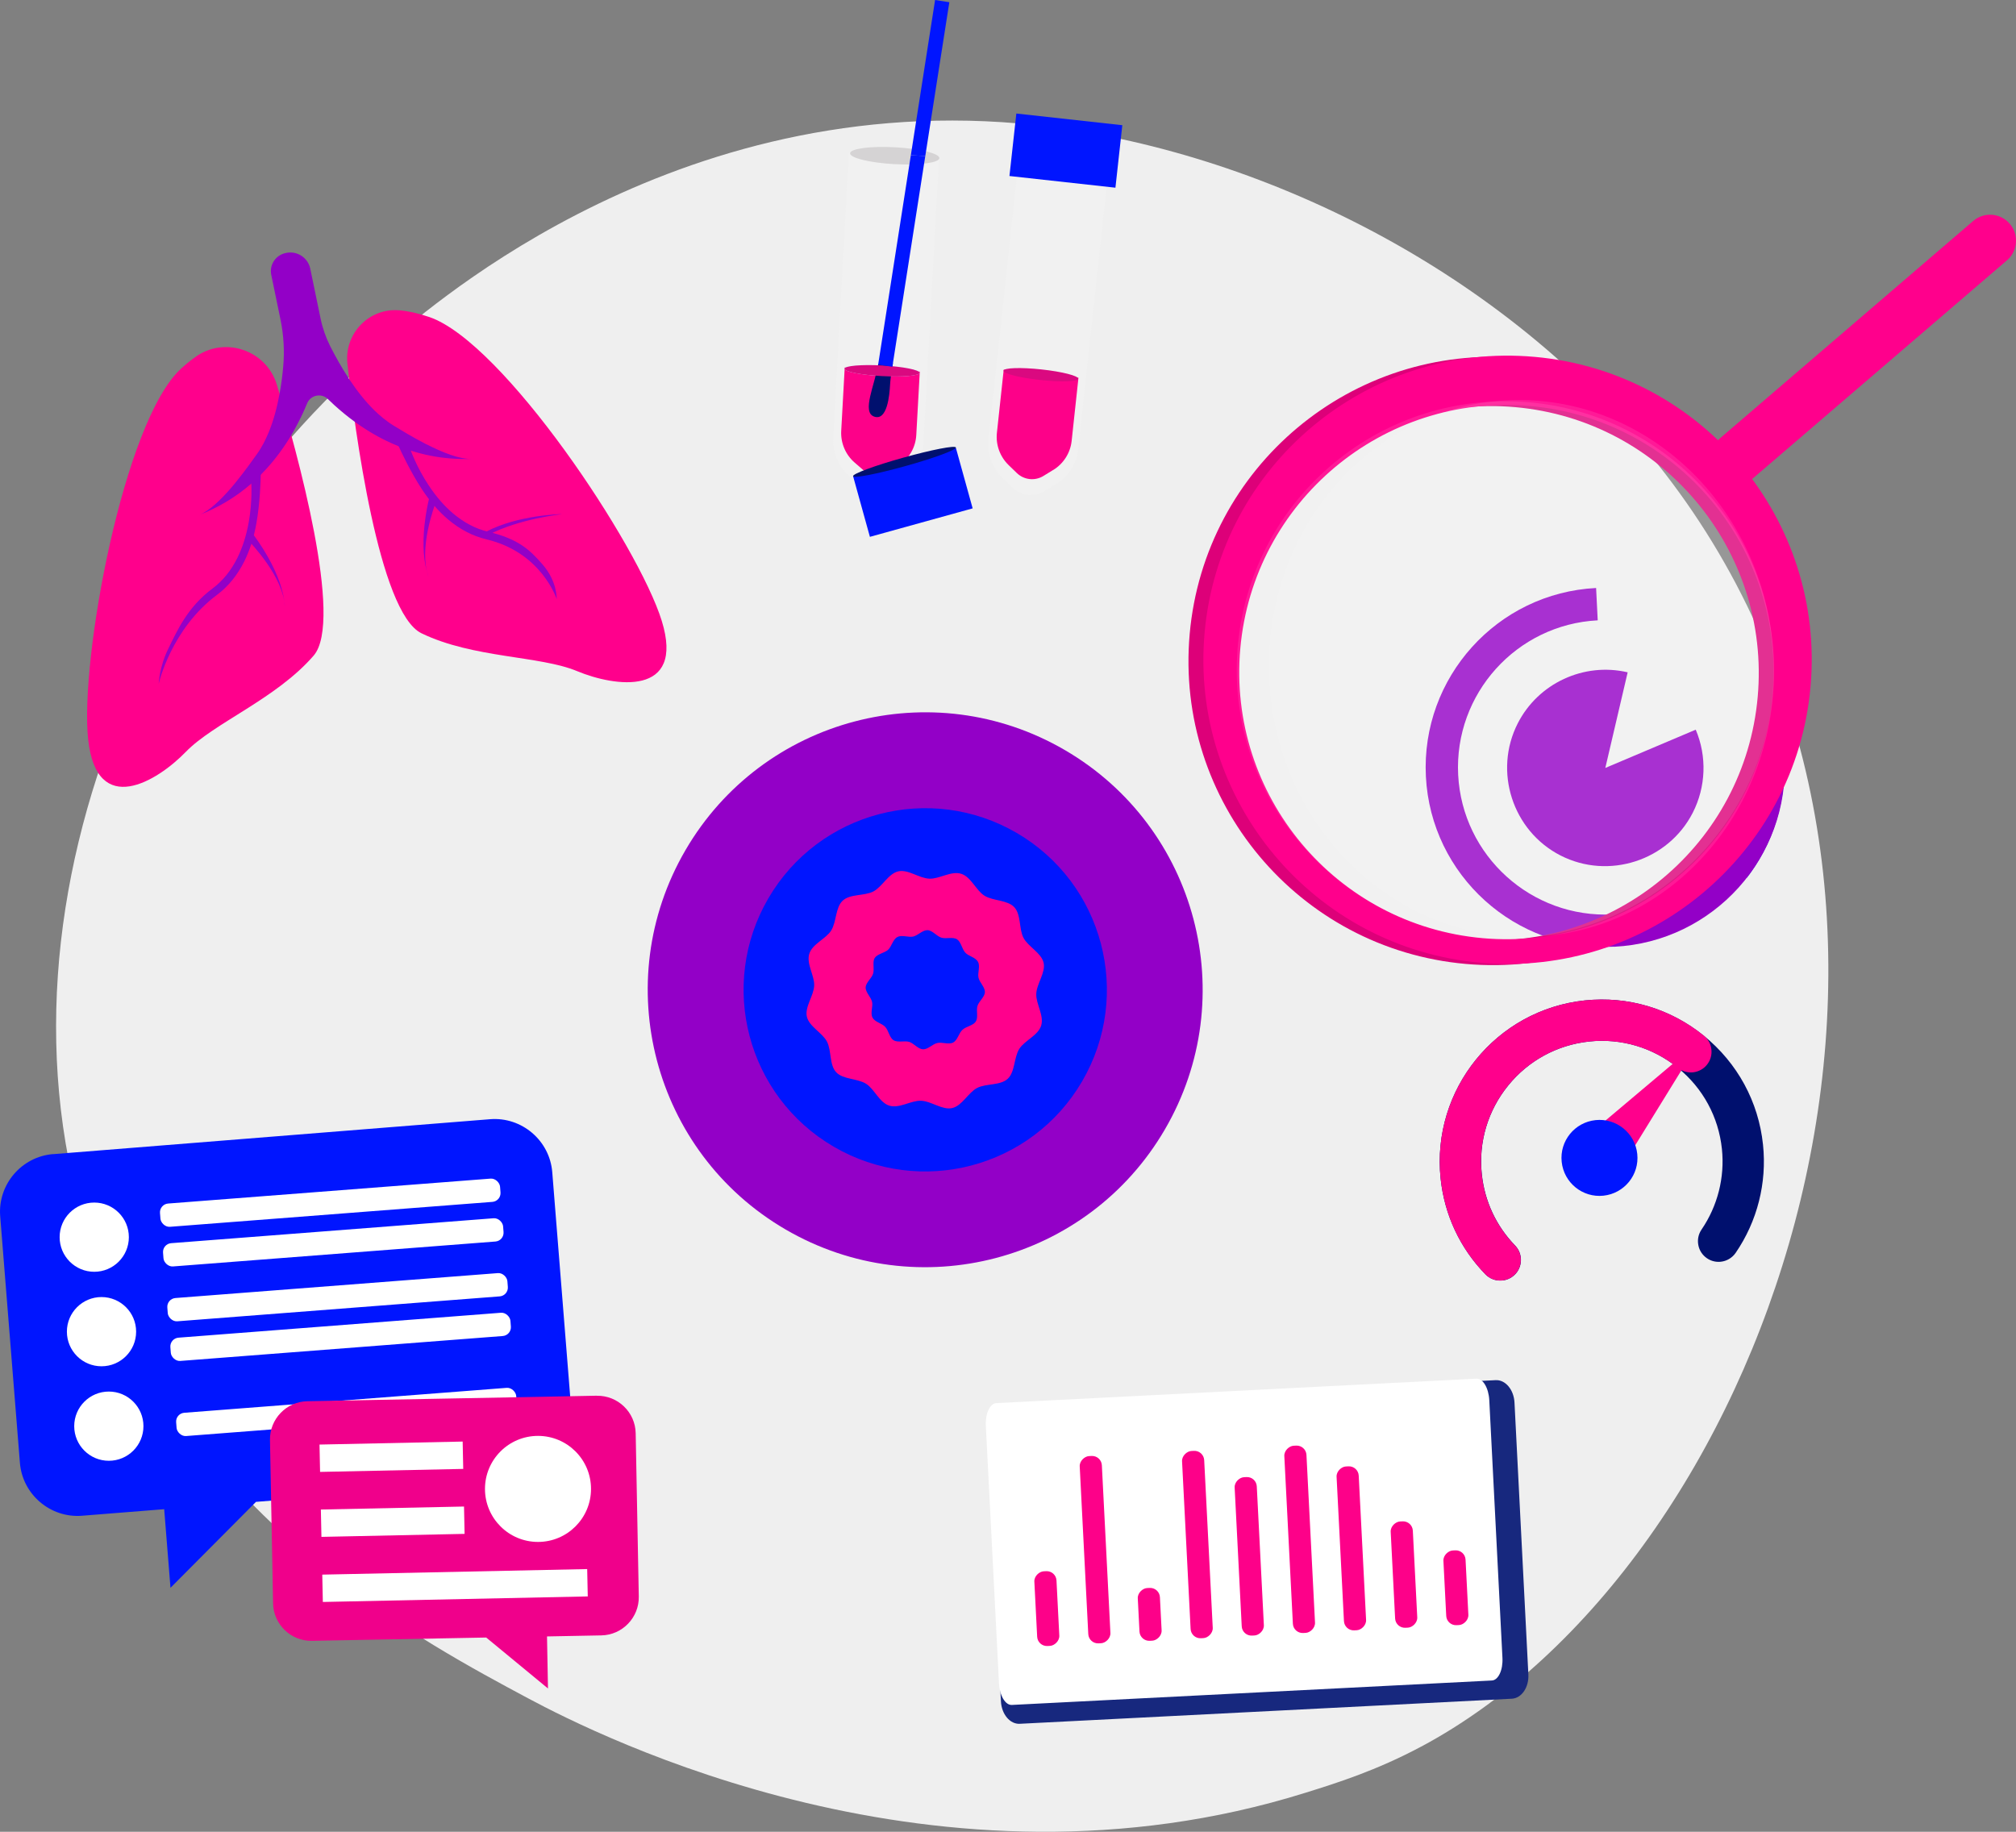 <?xml version="1.0" encoding="UTF-8"?>
<svg xmlns="http://www.w3.org/2000/svg" viewBox="0 0 311.02 282.62">
  <rect x="0" y="0" width="311.02" height="282.62" fill="#808080" stroke="none"/>
  <defs>
    <style>
      .cls-1 {
        mix-blend-mode: multiply;
      }

      .cls-2 {
        opacity: .1;
      }

      .cls-2, .cls-3, .cls-4, .cls-5, .cls-6, .cls-7, .cls-8, .cls-9, .cls-10, .cls-11, .cls-12, .cls-13, .cls-14, .cls-15, .cls-16 {
        stroke-width: 0px;
      }

      .cls-2, .cls-11 {
        fill: #fff;
      }

      .cls-17 {
        fill: none;
        stroke: #ff008c;
        stroke-linecap: round;
        stroke-linejoin: round;
        stroke-width: 8px;
      }

      .cls-18 {
        isolation: isolate;
      }

      .cls-3 {
        fill: #fd0189;
      }

      .cls-4 {
        fill: #17287e;
      }

      .cls-5 {
        fill: #d5d3d4;
      }

      .cls-6 {
        fill: #d6dcff;
      }

      .cls-7 {
        fill: #dd0079;
      }

      .cls-8 {
        fill: #da0980;
      }

      .cls-9 {
        fill: #9300c7;
      }

      .cls-10 {
        fill: #f1f1f1;
      }

      .cls-12 {
        fill: #efefef;
      }

      .cls-13 {
        fill: #f0008b;
      }

      .cls-14 {
        fill: #ff008c;
      }

      .cls-15 {
        fill: #00106e;
      }

      .cls-16 {
        fill: #0015ff;
      }
    </style>
  </defs>
  <g class="cls-18">
    <g id="Calque_2" data-name="Calque 2">
      <g id="Calque_1-2" data-name="Calque 1">
        <g>
          <path class="cls-12" d="M219.27,269.47c-6.96,3.72-13.06,5.63-17.87,7.13-56.58,17.7-108.93-8.69-119.96-14.59-16.3-8.72-47.79-25.57-63.61-60.33-23.92-52.59,1.84-115.89,43.51-150.07,7.62-6.25,48.53-41.38,106.52-31.16,35.09,6.19,71.85,26.86,93.31,58.55,45.06,66.52,10.86,162.28-41.91,190.48Z"></path>
          <g>
            <path class="cls-14" d="M30.22,55.02c4.56-3.18,10.9-.96,12.5,4.36,3.1,10.29,10.32,36.4,5.67,41.77-5.82,6.72-15.39,10.37-19.74,14.87-4.36,4.5-13.73,10.28-15.05-1.94-1.32-12.22,5.47-49.16,14.37-57.24.78-.71,1.53-1.31,2.25-1.81Z"></path>
            <path class="cls-14" d="M61.6,47.88c-4.66-.41-8.52,3.6-8,8.25,1.11,9.91,4.83,38.39,11.43,41.58,8,3.87,18.23,3.43,24.01,5.84,5.78,2.41,16.68,4.01,13.06-7.74-3.62-11.74-24.48-42.99-35.85-46.89-1.78-.61-3.32-.93-4.65-1.05Z"></path>
            <g>
              <path class="cls-9" d="M24.48,105.48h0c.02-.09.09-2.56,1.5-5.43,1.3-2.64,2.92-6.36,6.78-9.23,1.58-1.17,2.88-2.77,3.86-4.74.79-1.6,1.38-3.44,1.75-5.49.58-3.22.41-5.94.38-6.38,0-.04.01-.08.04-.11l1.22-1.11c.09-.08.22-.02.22.1-.01,1.04-.12,4.56-.68,7.68-.38,2.16-1.01,4.12-1.85,5.82-1.07,2.15-2.49,3.9-4.22,5.19-7.02,5.22-8.98,13.61-8.99,13.69Z"></path>
              <path class="cls-9" d="M43.94,93.47h0c-.3-4.5-5.05-9.49-5.81-10.28-.05-.06-.05-.15.01-.2l.72-.57c.06-.05.14-.04.19.02.28.37,1.25,1.67,2.26,3.45,1.59,2.81,2.47,5.36,2.62,7.57Z"></path>
              <path class="cls-9" d="M65.8,68.56c-.14-.07-.28-.14-.42-.22-1.78-.93-3.44-1.93-4.6-2.64-.57-.34-1.11-.74-1.64-1.16-.46-.37-.9-.77-1.33-1.18-1.5-1.46-2.81-3.17-3.92-4.84-1.25-1.88-2.24-3.72-2.94-5.09-.68-1.35-1.18-2.78-1.49-4.27l-1.59-7.69c-.35-1.72-2.05-2.82-3.76-2.44-.03,0-.05.01-.08.02-1.52.33-2.5,1.83-2.18,3.36l1.43,6.92c.49,2.39.63,4.84.41,7.26-.11,1.24-.28,2.66-.56,4.15-.36,1.97-.89,4.06-1.69,5.99-.23.55-.48,1.09-.75,1.61-.32.6-.66,1.18-1.05,1.72-.79,1.11-1.92,2.69-3.18,4.24-.1.12-.2.25-.3.37-.19.23-.38.45-.57.68-1.62,1.86-3.37,3.53-4.9,4.12,2.97-1.14,5.69-2.77,8.09-4.86.5-.44.99-.89,1.46-1.37.28-.28.55-.56.82-.86,1.44-1.57,2.74-3.33,3.89-5.26.69-1.16,1.32-2.38,1.9-3.65.19-.41.36-.82.53-1.23.53-1.3,2.21-1.64,3.22-.66.31.3.64.61.97.92,1.04.94,2.1,1.81,3.19,2.6,1.82,1.32,3.71,2.42,5.65,3.29.36.16.73.32,1.09.46.62.25,1.25.47,1.88.68,1.02.32,2.04.59,3.08.79,2.06.4,4.16.56,6.28.48-1.83.07-4.46-.99-6.92-2.24Z"></path>
              <path class="cls-9" d="M85.9,92.44h0c-.05-.08.13-2.68-2.21-5.37-1.94-2.22-3.7-3.92-8.38-5.03-1.92-.45-3.74-1.41-5.42-2.83-1.36-1.15-2.63-2.62-3.77-4.35-1.81-2.73-2.73-5.29-2.88-5.71-.01-.04-.04-.07-.08-.08l-1.56-.54c-.11-.04-.21.07-.16.18.42.95,1.92,4.14,3.66,6.79,1.21,1.83,2.55,3.39,4,4.62,1.83,1.55,3.83,2.59,5.93,3.09,8.52,2.01,10.82,9.16,10.87,9.23Z"></path>
              <path class="cls-9" d="M75.23,82.48s.11.06.16.03c4.65-2.45,11.26-3.18,11.33-3.19h0c-.28,0-6.79.14-11.68,2.69-.08.04-.09.14-.04.21l.23.26Z"></path>
              <path class="cls-9" d="M66.08,88.9h0c-1.5-4.25.88-10.72,1.27-11.73.03-.07-.01-.15-.09-.17l-.89-.24c-.07-.02-.14.02-.16.1-.11.45-.49,2.03-.71,4.06-.35,3.21-.15,5.9.59,7.99Z"></path>
            </g>
          </g>
          <g>
            <circle class="cls-9" cx="142.74" cy="152.72" r="42.8" transform="translate(-61.09 199.11) rotate(-59.76)"></circle>
            <circle class="cls-16" cx="142.74" cy="152.72" r="28.02" transform="translate(-61.1 199.05) rotate(-59.74)"></circle>
            <path class="cls-14" d="M160.63,158.23c-.47,1.53-2.56,2.3-3.38,3.6-.84,1.34-.64,3.55-1.78,4.61-1.15,1.07-3.35.7-4.73,1.42-1.38.73-2.31,2.75-3.84,3.1-1.51.35-3.22-1.07-4.81-1.13-1.53-.06-3.34,1.23-4.88.76s-2.3-2.56-3.6-3.38c-1.34-.84-3.55-.64-4.61-1.78-1.07-1.15-.7-3.35-1.42-4.73-.73-1.38-2.75-2.31-3.1-3.84-.35-1.51,1.07-3.22,1.13-4.81.06-1.53-1.23-3.34-.76-4.88s2.56-2.3,3.38-3.6c.84-1.34.64-3.55,1.78-4.61,1.15-1.07,3.35-.7,4.73-1.42,1.38-.73,2.31-2.75,3.84-3.1,1.51-.35,3.22,1.07,4.81,1.13,1.53.06,3.34-1.23,4.88-.76s2.3,2.56,3.6,3.38c1.34.84,3.55.64,4.61,1.78,1.07,1.15.7,3.35,1.42,4.73.73,1.38,2.75,2.31,3.1,3.84.35,1.51-1.07,3.22-1.13,4.81-.06,1.53,1.23,3.34.76,4.88Z"></path>
            <path class="cls-16" d="M150.8,155.2c-.23.74.16,1.76-.26,2.4-.4.65-1.49.75-2.06,1.29-.56.51-.74,1.59-1.43,1.96-.7.36-1.69-.1-2.43.07-.77.17-1.46,1.01-2.22.97-.77-.02-1.41-.92-2.13-1.14s-1.77.15-2.42-.26c-.64-.4-.75-1.49-1.28-2.05-.51-.56-1.59-.74-1.96-1.43-.37-.7.09-1.7-.07-2.43-.18-.77-1.01-1.46-.99-2.23.03-.77.93-1.4,1.15-2.13.1-.33.08-.71.07-1.09-.02-.49-.05-.96.18-1.33.41-.63,1.49-.75,2.07-1.27.55-.51.72-1.59,1.43-1.96.7-.37,1.7.09,2.43-.07.76-.19,1.46-1.01,2.21-.99.77.03,1.4.93,2.14,1.16s1.76-.16,2.41.25c.65.42.75,1.49,1.29,2.07.51.55,1.59.72,1.96,1.43.36.7-.1,1.69.07,2.43.17.75,1.01,1.46.98,2.21,0,.37-.22.71-.46,1.04-.27.37-.57.73-.68,1.11Z"></path>
          </g>
          <g>
            <path class="cls-16" d="M8.2,178.06c-4.88.39-8.56,4.7-8.17,9.59l3.04,38.04c.39,4.88,4.7,8.56,9.59,8.17l12.67-1.01.97,12.13,13.19-13.26,40.58-3.24c4.88-.39,8.56-4.7,8.17-9.59l-3.04-38.04c-.39-4.88-4.7-8.56-9.59-8.17l-67.4,5.39h0Z"></path>
            <circle class="cls-11" cx="14.54" cy="190.88" r="5.34"></circle>
            <rect class="cls-11" x="24.62" y="183.77" width="52.62" height="3.6" rx="1.36" ry="1.36" transform="translate(-14.13 4.47) rotate(-4.42)"></rect>
            <rect class="cls-11" x="25.09" y="189.88" width="52.62" height="3.6" rx="1.36" ry="1.36" transform="translate(-14.6 4.53) rotate(-4.42)"></rect>
            <circle class="cls-11" cx="15.66" cy="205.46" r="5.34"></circle>
            <rect class="cls-11" x="25.75" y="198.35" width="52.62" height="3.6" rx="1.36" ry="1.36" transform="translate(-15.25 4.6) rotate(-4.42)"></rect>
            <rect class="cls-11" x="26.22" y="204.46" width="52.62" height="3.6" rx="1.36" ry="1.36" transform="translate(-15.72 4.66) rotate(-4.42)"></rect>
            <circle class="cls-11" cx="16.79" cy="220.04" r="5.34"></circle>
            <rect class="cls-11" x="27.11" y="216.05" width="52.62" height="3.6" rx="1.36" ry="1.36" transform="translate(-16.61 4.76) rotate(-4.42)"></rect>
            <path class="cls-13" d="M92.08,215.34l-44.66.85c-3.24.06-5.83,2.76-5.77,5.99l.48,25.21c.06,3.24,2.76,5.83,5.99,5.77l26.89-.51,9.53,7.86-.15-8.03,8.39-.16c3.24-.06,5.83-2.76,5.77-5.99l-.48-25.21c-.06-3.24-2.76-5.83-5.99-5.77h0Z"></path>
            <rect class="cls-11" x="49.34" y="222.64" width="22.09" height="4.22" transform="translate(-4.7 1.32) rotate(-1.2)"></rect>
            <rect class="cls-11" x="49.55" y="232.67" width="22.09" height="4.22" transform="translate(-4.91 1.32) rotate(-1.2)"></rect>
            <rect class="cls-11" x="49.76" y="242.51" width="40.88" height="4.22" transform="translate(-5.11 1.53) rotate(-1.2)"></rect>
            <circle class="cls-11" cx="83" cy="229.72" r="8.18"></circle>
          </g>
          <g>
            <g>
              <path class="cls-10" d="M139.34,73.89l-1.75,1.21c-1.52,1.05-3.55.94-4.95-.27l-1.6-1.39c-1.69-1.47-2.61-3.64-2.49-5.88l2.42-44.13c1.27.67,3.58,1.68,6.64,1.9,3.31.23,5.9-.59,7.27-1.13-.81,14.71-1.61,29.42-2.42,44.13-.12,2.24-1.27,4.29-3.12,5.57Z"></path>
              <path class="cls-3" d="M138.76,71.75l-1.45,1.01c-1.26.87-2.96.78-4.12-.23l-1.34-1.16c-1.41-1.22-2.17-3.03-2.07-4.89l.54-9.78,11.58.64-.54,9.78c-.1,1.86-1.06,3.57-2.6,4.64Z"></path>
              <g class="cls-1">
                <ellipse class="cls-6" cx="136.08" cy="57.2" rx=".82" ry="5.79" transform="translate(71.51 189.95) rotate(-86.86)"></ellipse>
              </g>
              <path class="cls-15" d="M137.76,56.04s-.38,2.09-.44,3.28c-.09,1.7-.45,5.65-2.45,4.96-1.98-.68.1-4.89.62-8.13l2.27-.11Z"></path>
              <ellipse class="cls-8" cx="136.08" cy="57.2" rx=".82" ry="5.79" transform="translate(71.51 189.95) rotate(-86.86)"></ellipse>
              <ellipse class="cls-5" cx="138.03" cy="24.02" rx="1.3" ry="6.9" transform="translate(106.49 160.53) rotate(-86.86)"></ellipse>
              <g>
                <polygon class="cls-16" points="146.46 .34 144.26 0 140.52 23.95 142.75 24.07 146.46 .34"></polygon>
                <polygon class="cls-16" points="137.67 56.59 142.75 24.07 140.52 23.95 135.48 56.25 137.67 56.59"></polygon>
              </g>
            </g>
            <g>
              <rect class="cls-16" x="132.61" y="71.11" width="16.45" height="9.7" transform="translate(-15.17 40.37) rotate(-15.49)"></rect>
              <path class="cls-15" d="M147.47,69.04c.1.36-3.37,1.64-7.75,2.86-4.38,1.22-8.01,1.93-8.11,1.57-.1-.36,3.37-1.64,7.75-2.86,4.38-1.22,8.01-1.93,8.11-1.57Z"></path>
            </g>
          </g>
          <g>
            <path class="cls-10" d="M162.95,74.66l-1.81,1.11c-1.57.97-3.6.75-4.93-.53l-1.53-1.47c-1.61-1.56-2.42-3.77-2.18-6l4.75-43.94,13.85,1.5-4.75,43.94c-.24,2.23-1.5,4.22-3.41,5.4Z"></path>
            <path class="cls-3" d="M162.49,72.5l-1.51.93c-1.31.81-3,.62-4.1-.44l-1.27-1.23c-1.34-1.3-2.01-3.14-1.81-4.99l1.05-9.74,11.53,1.25-1.05,9.74c-.2,1.86-1.25,3.51-2.84,4.49Z"></path>
            <ellipse class="cls-8" cx="160.59" cy="57.83" rx=".82" ry="5.79" transform="translate(85.85 211.27) rotate(-83.84)"></ellipse>
            <rect class="cls-16" x="156.22" y="18.38" width="16.45" height="9.7" transform="translate(3.53 -17.87) rotate(6.29)"></rect>
          </g>
          <path class="cls-16" d="M269.49,135.42l-3.95-3.05c3.31-4.28,4.98-9.62,4.7-15.03l4.99-.25c.34,6.6-1.7,13.11-5.74,18.34Z"></path>
          <path class="cls-9" d="M249.06,146.06c-15.26.78-28.31-11-29.08-26.26s11-28.31,26.26-29.08l.25,4.99c-12.51.64-22.16,11.33-21.53,23.84.64,12.51,11.33,22.16,23.84,21.53s22.16-11.33,21.53-23.84l4.99-.25c.78,15.26-11,28.31-26.26,29.08Z"></path>
          <path class="cls-9" d="M247.65,118.49l13.96-5.91c1.75,4.13,1.58,8.82-.46,12.82-3.79,7.4-12.99,10.38-20.4,6.59s-10.38-12.99-6.59-20.4c3.16-6.18,10.19-9.44,16.95-7.86l-3.45,14.76Z"></path>
          <g>
            <g>
              <path class="cls-15" d="M265.33,193.41c-.44.05-.89-.06-1.28-.32-.87-.6-1.1-1.79-.5-2.66,2.65-3.88,3.84-8.6,3.35-13.28-1.14-10.91-10.95-18.86-21.86-17.72-10.91,1.14-18.86,10.95-17.72,21.86.47,4.48,2.37,8.55,5.49,11.77.74.76.72,1.97-.04,2.71-.76.74-1.97.72-2.71-.04-3.73-3.85-6-8.7-6.55-14.04-1.36-13.01,8.12-24.71,21.13-26.07,13.01-1.36,24.71,8.12,26.07,21.13.58,5.59-.84,11.21-4,15.84-.33.48-.84.77-1.38.82Z"></path>
              <path class="cls-15" d="M231.61,197.57c-.89.05-1.79-.28-2.45-.96-3.93-4.05-6.32-9.17-6.91-14.79-1.43-13.71,8.55-26.03,22.27-27.47,6.63-.69,13.14,1.24,18.34,5.45,5.19,4.21,8.44,10.18,9.13,16.81.62,5.89-.88,11.82-4.22,16.69-.53.77-1.37,1.27-2.3,1.37h0c-.75.08-1.51-.11-2.13-.54-.7-.48-1.18-1.21-1.33-2.04-.16-.84.02-1.69.5-2.39,2.48-3.63,3.6-8.05,3.14-12.43-.52-4.94-2.93-9.39-6.8-12.52-3.87-3.14-8.72-4.58-13.66-4.06-4.94.52-9.39,2.93-12.52,6.8-3.14,3.87-4.58,8.72-4.06,13.66.44,4.19,2.22,8,5.14,11.02,1.22,1.26,1.19,3.29-.07,4.51-.58.56-1.31.86-2.06.89ZM246,156.78c-.4.02-.81.05-1.22.09-12.32,1.29-21.29,12.35-20,24.67.53,5.05,2.67,9.65,6.2,13.29.25.25.66.26.91.01.25-.25.26-.66.01-.91-3.33-3.43-5.35-7.76-5.85-12.52-.59-5.62,1.05-11.13,4.62-15.53,3.56-4.4,8.62-7.14,14.24-7.73,5.62-.59,11.13,1.05,15.53,4.62,4.4,3.56,7.14,8.62,7.73,14.24.52,4.98-.75,10-3.57,14.13-.13.19-.12.38-.1.48.02.1.08.28.27.41.16.11.32.12.43.11h0c.19-.02.36-.12.46-.28,3-4.38,4.34-9.71,3.79-14.99-.62-5.96-3.54-11.32-8.2-15.1-4.35-3.52-9.72-5.28-15.26-4.99Z"></path>
            </g>
            <g>
              <path class="cls-14" d="M231.65,196.29c-.57.06-1.15-.13-1.58-.57-3.73-3.85-6-8.7-6.55-14.04-1.36-13.01,8.12-24.71,21.13-26.07,6.3-.66,12.49,1.18,17.41,5.17.82.67.95,1.87.28,2.69-.67.82-1.87.95-2.69.28-4.13-3.35-9.32-4.88-14.6-4.33-10.91,1.14-18.86,10.95-17.72,21.86.47,4.48,2.37,8.55,5.49,11.77.74.76.72,1.97-.04,2.71-.32.31-.72.49-1.13.53Z"></path>
              <path class="cls-14" d="M231.61,197.57c-.92.05-1.8-.3-2.45-.96-3.93-4.05-6.32-9.17-6.91-14.79-1.43-13.71,8.55-26.03,22.27-27.47,6.64-.69,13.16,1.24,18.35,5.44.66.54,1.08,1.3,1.16,2.15.09.85-.16,1.68-.69,2.34-1.11,1.37-3.12,1.58-4.49.47-3.87-3.13-8.72-4.57-13.67-4.06-10.21,1.07-17.65,10.25-16.59,20.46.44,4.19,2.22,8,5.14,11.02,1.22,1.26,1.19,3.29-.07,4.51-.51.49-1.18.81-1.89.88h0c-.06,0-.12.01-.17.01ZM246,156.78c-.41.02-.81.05-1.22.09-12.32,1.29-21.29,12.35-20,24.67.53,5.05,2.67,9.65,6.2,13.29.14.14.33.21.53.19h0c.1-.01.25-.05.38-.18.25-.25.26-.66.01-.91-3.33-3.43-5.35-7.76-5.85-12.52-.59-5.62,1.05-11.13,4.62-15.53,3.56-4.4,8.62-7.14,14.24-7.73,5.62-.59,11.14,1.05,15.53,4.61.28.22.68.18.9-.09.15-.18.15-.37.14-.47-.01-.1-.05-.29-.23-.43-4.34-3.52-9.72-5.27-15.26-4.98Z"></path>
            </g>
            <path class="cls-14" d="M243.07,176.78l19.07-16.08-13.13,21.3c-.46.33-3.68-1.05-3.94-1.43-.2-.31-2.28-3.46-2.01-3.78Z"></path>
            <path class="cls-16" d="M247.37,184.48c3.22-.34,5.56-3.22,5.22-6.44-.34-3.22-3.22-5.56-6.44-5.22-3.22.34-5.56,3.22-5.22,6.44.34,3.22,3.22,5.56,6.44,5.22Z"></path>
          </g>
          <g>
            <path class="cls-4" d="M154.83,216.81l75.91-3.87c1.51-.08,2.81,1.47,2.91,3.46l2.14,41.95c.1,1.99-1.04,3.66-2.55,3.74l-75.91,3.87c-1.51.08-2.81-1.47-2.91-3.46l-2.14-41.95c-.1-1.99,1.04-3.66,2.55-3.74Z"></path>
            <path class="cls-11" d="M153.72,216.48l74.06-3.77c1-.05,1.88,1.43,1.98,3.32l2.03,39.75c.1,1.88-.63,3.45-1.63,3.5l-74.06,3.77c-1,.05-1.88-1.43-1.98-3.32l-2.03-39.75c-.1-1.88.63-3.45,1.63-3.5Z"></path>
            <rect class="cls-3" x="155.74" y="246.49" width="11.54" height="3.42" rx="1.51" ry="1.51" transform="translate(-78.15 422.13) rotate(-92.92)"></rect>
            <rect class="cls-3" x="154.5" y="237.4" width="28.93" height="3.42" rx="1.51" ry="1.51" transform="translate(-61.25 420.02) rotate(-92.92)"></rect>
            <rect class="cls-3" x="173.3" y="247.38" width="8.15" height="3.42" rx="1.51" ry="1.51" transform="translate(-62.36 438.91) rotate(-92.92)"></rect>
            <rect class="cls-3" x="170.27" y="236.6" width="28.93" height="3.42" rx="1.51" ry="1.51" transform="translate(-43.86 434.94) rotate(-92.92)"></rect>
            <rect class="cls-3" x="180.5" y="238.42" width="24.47" height="3.42" rx="1.51" ry="1.51" transform="translate(-37.27 444.84) rotate(-92.92)"></rect>
            <rect class="cls-3" x="186.05" y="235.8" width="28.93" height="3.42" rx="1.51" ry="1.51" transform="translate(-26.48 449.85) rotate(-92.92)"></rect>
            <rect class="cls-3" x="195.84" y="237.19" width="25.32" height="3.42" rx="1.51" ry="1.51" transform="translate(-19.49 459.29) rotate(-92.92)"></rect>
            <rect class="cls-3" x="208.41" y="241.24" width="16.42" height="3.42" rx="1.51" ry="1.51" transform="translate(-15 471.65) rotate(-92.92)"></rect>
            <rect class="cls-3" x="218.86" y="243.27" width="11.54" height="3.42" rx="1.51" ry="1.51" transform="translate(-8.61 481.79) rotate(-92.92)"></rect>
          </g>
          <g>
            <path class="cls-7" d="M234.45,55.24c-25.81-2.3-48.61,16.76-50.91,42.57-2.3,25.81,16.76,48.61,42.57,50.91,25.81,2.3,48.61-16.76,50.91-42.57,2.3-25.81-16.76-48.61-42.57-50.91ZM226.46,144.93c-22.67-2.02-39.42-22.04-37.4-44.71,2.02-22.67,22.04-39.42,44.71-37.4,22.67,2.02,39.42,22.04,37.4,44.71-2.02,22.67-22.04,39.42-44.71,37.4Z"></path>
            <path class="cls-14" d="M236.75,55.06c-25.81-2.3-48.61,16.76-50.91,42.57-2.3,25.81,16.76,48.61,42.57,50.91,25.81,2.3,48.61-16.76,50.91-42.57,2.3-25.81-16.76-48.61-42.57-50.91ZM228.75,144.75c-22.67-2.02-39.42-22.04-37.4-44.71,2.02-22.67,22.04-39.42,44.71-37.4,22.67,2.02,39.42,22.04,37.4,44.71-2.02,22.67-22.04,39.42-44.71,37.4Z"></path>
            <line class="cls-17" x1="267.98" y1="70.64" x2="307.02" y2="37.13"></line>
            <ellipse class="cls-2" cx="234.7" cy="103.15" rx="38.97" ry="41.44" transform="translate(-7.52 19.15) rotate(-4.6)"></ellipse>
            <circle class="cls-2" cx="232.24" cy="103.35" r="41.44"></circle>
          </g>
        </g>
      </g>
    </g>
  </g>
</svg>

